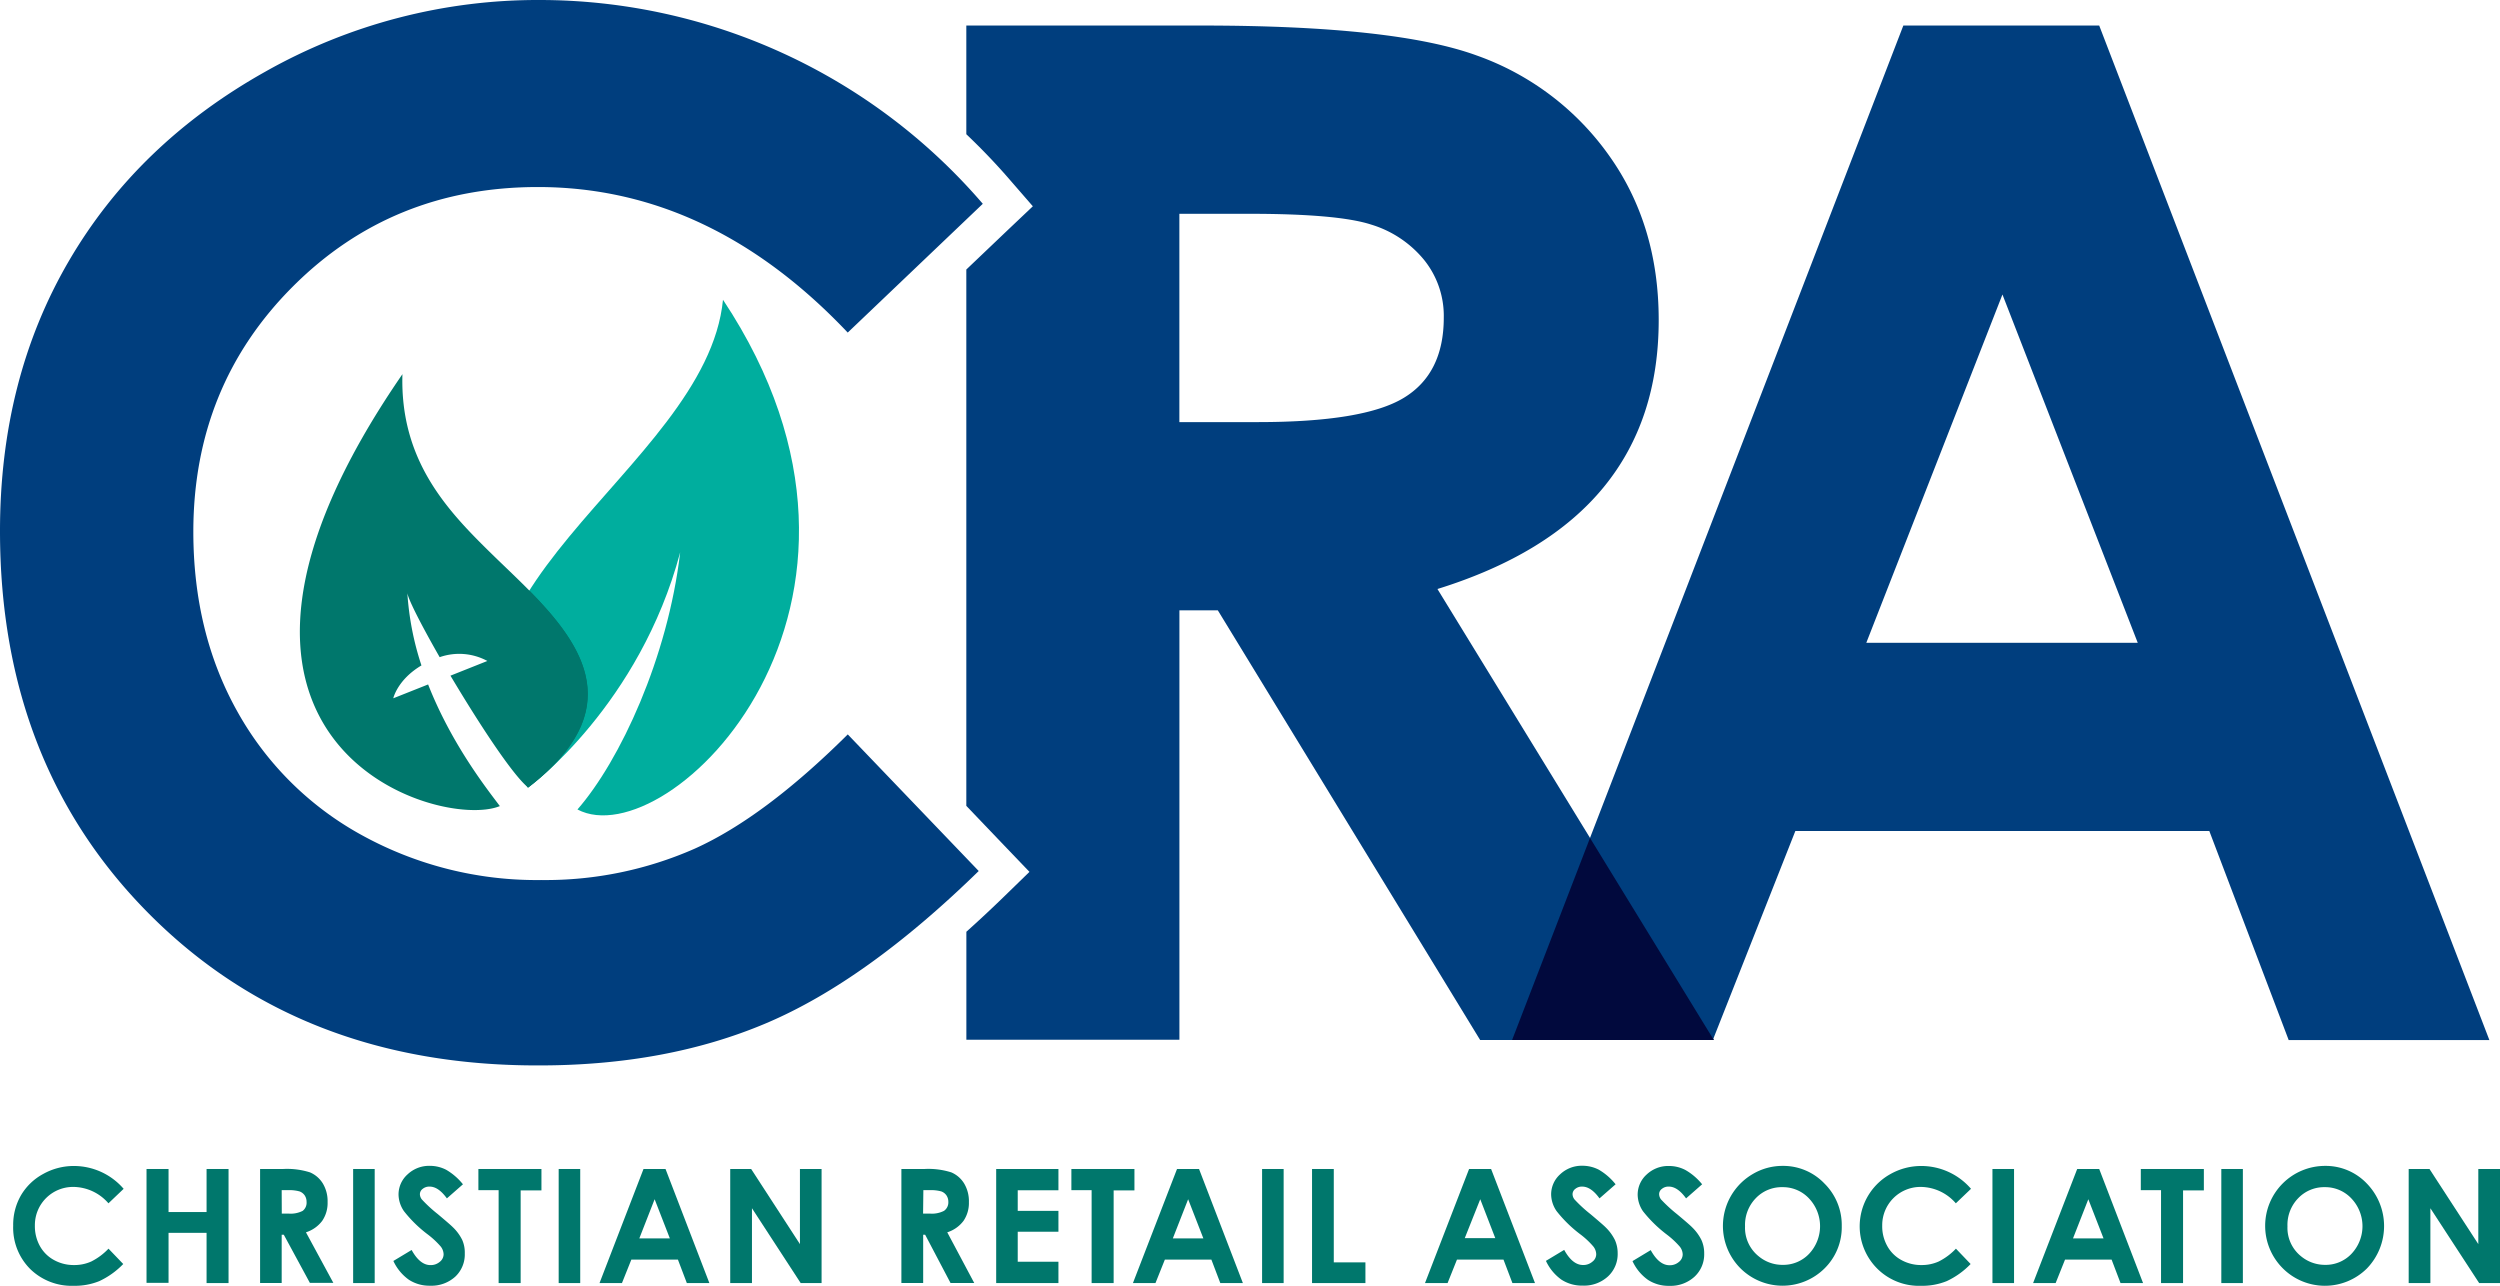 <svg xmlns="http://www.w3.org/2000/svg" viewBox="0 0 532.51 273.86"><defs><style>.cls-1{isolation:isolate;}.cls-2{fill:#003e7e;}.cls-3,.cls-5,.cls-6{fill:#00776c;}.cls-4{fill:#00ae9e;}.cls-4,.cls-5,.cls-6{fill-rule:evenodd;}.cls-6{mix-blend-mode:multiply;}.cls-7{fill:#01093d;}</style></defs><g class="cls-1"><g id="Layer_4" data-name="Layer 4"><path class="cls-2" d="M306.18,125.46q23.65-7.35,35.39-21.67t11.74-35.63q0-20.26-10.63-35.11a58.44,58.44,0,0,0-28.1-21.22Q297.12,5.44,256,5.44H205.83V28.59c3.25,3.09,6.38,6.35,9.35,9.8L220,43.94,214.66,49l-8.83,8.41V171.65L214,180.2l5.28,5.51L213.84,191c-2.69,2.62-5.36,5.1-8,7.47v23h45.38V130h8.18l55.88,91.53h49.79ZM299,84.75q-8.5,5.16-31.08,5.16H251.21V45.54H266.1q18.87,0,25.94,2.29a23.29,23.29,0,0,1,11.28,7.51,19,19,0,0,1,4.21,12.31Q307.53,79.59,299,84.75Z"/><path class="cls-2" d="M405.42,5.44h41.72l83.11,216.1H487.5L470.59,177H382.42l-17.58,44.52H322.08Zm21.11,57.29-29,74.19h57.82Z"/><path class="cls-3" d="M26.34,253.22l-3.24,3.09a10,10,0,0,0-7.42-3.49,8.13,8.13,0,0,0-8.25,8.25,8.68,8.68,0,0,0,1.05,4.31,7.54,7.54,0,0,0,3,3,8.65,8.65,0,0,0,4.29,1.08,8.72,8.72,0,0,0,3.68-.76,13.16,13.16,0,0,0,3.66-2.73l3.14,3.27a17.12,17.12,0,0,1-5.09,3.64,13.82,13.82,0,0,1-5.47,1,12.61,12.61,0,0,1-9.27-3.59,12.44,12.44,0,0,1-3.61-9.21,12.57,12.57,0,0,1,1.65-6.46,12.23,12.23,0,0,1,4.7-4.54,13.35,13.35,0,0,1,6.6-1.72,14,14,0,0,1,10.59,4.88Z"/><path class="cls-3" d="M31.21,249H35.9v9.17H44V249h4.68v24.3H44V262.6H35.9v10.65H31.21Z"/><path class="cls-3" d="M55.4,249h4.9a16.17,16.17,0,0,1,5.73.72,5.93,5.93,0,0,1,2.75,2.39,7.33,7.33,0,0,1,1,3.94,6.76,6.76,0,0,1-1.15,4,7,7,0,0,1-3.46,2.44L71,273.25h-5L60.45,263H60v10.29H55.4Zm4.62,9.5h1.45a5.63,5.63,0,0,0,3-.58,2.19,2.19,0,0,0,.83-1.92,2.42,2.42,0,0,0-.41-1.39,2.3,2.3,0,0,0-1.1-.84,8.41,8.41,0,0,0-2.54-.26H60Z"/><path class="cls-3" d="M75.22,249h4.59v24.3H75.22Z"/><path class="cls-3" d="M98.61,252.26l-3.42,3c-1.21-1.67-2.43-2.51-3.68-2.51a2.23,2.23,0,0,0-1.49.49,1.43,1.43,0,0,0-.58,1.09,1.86,1.86,0,0,0,.42,1.16,29.26,29.26,0,0,0,3.39,3.12c1.76,1.48,2.84,2.41,3.21,2.79a9.69,9.69,0,0,1,2,2.72A6.68,6.68,0,0,1,99,267,6.48,6.48,0,0,1,97,271.91a7.51,7.51,0,0,1-5.39,1.95,8,8,0,0,1-4.52-1.27,10.13,10.13,0,0,1-3.3-4l3.89-2.34c1.17,2.14,2.52,3.22,4,3.22a2.94,2.94,0,0,0,2-.7,2.05,2.05,0,0,0,.81-1.6,2.81,2.81,0,0,0-.61-1.65,18.12,18.12,0,0,0-2.7-2.53,27.23,27.23,0,0,1-5.13-5,6.4,6.4,0,0,1-1.16-3.51,5.73,5.73,0,0,1,1.93-4.34,6.66,6.66,0,0,1,4.75-1.81,7.53,7.53,0,0,1,3.47.84A12.85,12.85,0,0,1,98.61,252.26Z"/><path class="cls-3" d="M101.9,249h13.43v4.56H110.9v19.74h-4.69V253.51H101.9Z"/><path class="cls-3" d="M119,249h4.59v24.3H119Z"/><path class="cls-3" d="M137.07,249h4.69l9.34,24.3h-4.8l-1.9-5h-9.92l-2,5H127.7Zm2.37,6.44-3.26,8.34h6.5Z"/><path class="cls-3" d="M155.54,249H160l10.39,16V249H175v24.3h-4.45l-10.38-15.94v15.94h-4.63Z"/><path class="cls-3" d="M192,249h4.9a16.17,16.17,0,0,1,5.73.72,5.93,5.93,0,0,1,2.75,2.39,7.33,7.33,0,0,1,1,3.94,6.76,6.76,0,0,1-1.15,4,7,7,0,0,1-3.46,2.44l5.75,10.8h-5.05L197.06,263h-.42v10.29H192Zm4.62,9.5h1.45a5.65,5.65,0,0,0,3-.58A2.19,2.19,0,0,0,202,256a2.42,2.42,0,0,0-.41-1.39,2.28,2.28,0,0,0-1.11-.84,8.33,8.33,0,0,0-2.53-.26h-1.27Z"/><path class="cls-3" d="M212.19,249h13.26v4.53h-8.67v4.39h8.67v4.44h-8.67v6.4h8.67v4.54H212.19Z"/><path class="cls-3" d="M228.21,249h13.43v4.56h-4.43v19.74h-4.69V253.51h-4.31Z"/><path class="cls-3" d="M250.71,249h4.69l9.34,24.3h-4.81l-1.9-5h-9.91l-2,5h-4.8Zm2.37,6.44-3.26,8.34h6.5Z"/><path class="cls-3" d="M268.83,249h4.59v24.3h-4.59Z"/><path class="cls-3" d="M279.47,249h4.63v19.89h6.74v4.41H279.47Z"/><path class="cls-3" d="M312.92,249h4.69l9.35,24.3h-4.81l-1.9-5h-9.91l-2,5h-4.81Zm2.38,6.44L312,263.73h6.5Z"/><path class="cls-3" d="M344.13,252.26l-3.43,3q-1.8-2.5-3.67-2.51a2.21,2.21,0,0,0-1.49.49,1.43,1.43,0,0,0-.58,1.09,1.86,1.86,0,0,0,.42,1.16,29.26,29.26,0,0,0,3.39,3.12q2.64,2.22,3.21,2.79a9.89,9.89,0,0,1,2,2.72,6.83,6.83,0,0,1,.59,2.83,6.48,6.48,0,0,1-2.07,4.94,7.53,7.53,0,0,1-5.39,1.95,8,8,0,0,1-4.52-1.27,10.13,10.13,0,0,1-3.3-4l3.89-2.34c1.17,2.14,2.51,3.22,4,3.22a2.92,2.92,0,0,0,2-.7,2,2,0,0,0,.82-1.6,2.76,2.76,0,0,0-.62-1.65,17.39,17.39,0,0,0-2.69-2.53,27.23,27.23,0,0,1-5.13-5,6.4,6.4,0,0,1-1.16-3.51,5.73,5.73,0,0,1,1.93-4.34,6.66,6.66,0,0,1,4.75-1.81,7.56,7.56,0,0,1,3.47.84A12.85,12.85,0,0,1,344.13,252.26Z"/><path class="cls-3" d="M362.56,252.26l-3.42,3c-1.2-1.67-2.43-2.51-3.67-2.51a2.19,2.19,0,0,0-1.49.49,1.4,1.4,0,0,0-.58,1.09,1.91,1.91,0,0,0,.41,1.16,31.22,31.22,0,0,0,3.39,3.12q2.66,2.22,3.21,2.79a10,10,0,0,1,2,2.72A6.82,6.82,0,0,1,363,267a6.48,6.48,0,0,1-2.06,4.94,7.55,7.55,0,0,1-5.39,1.95,8,8,0,0,1-4.52-1.27,10,10,0,0,1-3.3-4l3.88-2.34c1.17,2.14,2.52,3.22,4,3.22a2.94,2.94,0,0,0,2-.7,2.05,2.05,0,0,0,.81-1.6,2.75,2.75,0,0,0-.61-1.65,18.12,18.12,0,0,0-2.7-2.53,27.88,27.88,0,0,1-5.13-5,6.39,6.39,0,0,1-1.15-3.51,5.76,5.76,0,0,1,1.92-4.34,6.68,6.68,0,0,1,4.76-1.81,7.52,7.52,0,0,1,3.46.84A12.58,12.58,0,0,1,362.56,252.26Z"/><path class="cls-3" d="M379.72,248.34a12.11,12.11,0,0,1,8.87,3.73,12.45,12.45,0,0,1,3.71,9.1,12.3,12.3,0,0,1-3.66,9,12.7,12.7,0,0,1-18-.1,12.79,12.79,0,0,1,2.71-20A12.42,12.42,0,0,1,379.72,248.34Zm-.05,4.53a7.63,7.63,0,0,0-5.67,2.34,8.18,8.18,0,0,0-2.3,6,7.77,7.77,0,0,0,2.9,6.38,7.9,7.9,0,0,0,5.15,1.83,7.56,7.56,0,0,0,5.61-2.37,8.59,8.59,0,0,0,0-11.74A7.59,7.59,0,0,0,379.67,252.87Z"/><path class="cls-3" d="M419.83,253.22l-3.23,3.09a10,10,0,0,0-7.43-3.49,8.15,8.15,0,0,0-8.25,8.25,8.58,8.58,0,0,0,1.06,4.31,7.51,7.51,0,0,0,3,3,8.66,8.66,0,0,0,4.3,1.08,8.75,8.75,0,0,0,3.68-.76,13.16,13.16,0,0,0,3.66-2.73l3.13,3.27a17.09,17.09,0,0,1-5.08,3.64,13.86,13.86,0,0,1-5.47,1,12.58,12.58,0,0,1-9.27-3.59,12.73,12.73,0,0,1,2.74-20.21,13.32,13.32,0,0,1,6.6-1.72,14,14,0,0,1,10.58,4.88Z"/><path class="cls-3" d="M424.4,249H429v24.3H424.4Z"/><path class="cls-3" d="M442.45,249h4.69l9.34,24.3h-4.8l-1.9-5h-9.92l-2,5h-4.8Zm2.37,6.44-3.26,8.34h6.5Z"/><path class="cls-3" d="M456,249h13.43v4.56H465v19.74h-4.69V253.51H456Z"/><path class="cls-3" d="M473.15,249h4.59v24.3h-4.59Z"/><path class="cls-3" d="M495.26,248.34a12.09,12.09,0,0,1,8.86,3.73,13,13,0,0,1,.05,18.11,12.69,12.69,0,0,1-18-.1,12.77,12.77,0,0,1,9.06-21.74Zm-.05,4.53a7.63,7.63,0,0,0-5.67,2.34,8.14,8.14,0,0,0-2.3,6,7.76,7.76,0,0,0,2.89,6.38,8,8,0,0,0,5.16,1.83,7.54,7.54,0,0,0,5.6-2.37,8.57,8.57,0,0,0,0-11.74A7.63,7.63,0,0,0,495.21,252.87Z"/><path class="cls-3" d="M513.06,249h4.43l10.4,16V249h4.62v24.3h-4.44l-10.39-15.94v15.94h-4.62Z"/><path class="cls-4" d="M123,172.42C142.31,182.66,197.24,129,154,63.85c-3.57,36.59-69.93,63.34-41.52,103.89.71-.43,23.8-17.74,32.4-50.09C142.26,140.07,132.09,162,123,172.42"/><path class="cls-5" d="M104.61,117.86C95.14,108.6,85.18,98,85.72,79.7c-54.13,78.55,7.77,97.36,20.75,92-2.4-3.22-10.19-12.95-15.28-25.91l-7.42,2.95s.87-3.95,6-7a61.59,61.59,0,0,1-3-15.41c.22,1.44,3.08,7,6.88,13.65a12.63,12.63,0,0,1,10.16.81l-7.86,3.13c6,10.07,13.21,21.15,16.56,23.83C138.74,147.56,118.35,131.32,104.61,117.86Z"/><path class="cls-6" d="M112.72,125.77c-8.12,12.85-11.2,26.39-.29,42,21.35-16.38,11.94-30.16.29-42"/><path class="cls-2" d="M209.34,43.41,180.57,70.84q-29.35-31-66-31-31,0-52.18,21.18t-21.21,52.2q0,21.62,9.4,38.38A67.34,67.34,0,0,0,77.09,177.9a77.16,77.16,0,0,0,38.17,9.55A78.7,78.7,0,0,0,148,180.76q14.82-6.69,32.58-24.33l27.89,29.1q-23.94,23.37-45.25,32.41t-48.62,9Q64.19,227,32.1,195T0,113.12Q0,80.79,14.62,55.68t41.87-40.4A118,118,0,0,1,115.18,0a124.52,124.52,0,0,1,94.16,43.41Z"/><polygon class="cls-7" points="338.68 178.49 365.06 221.53 322.08 221.53 338.68 178.49"/></g></g></svg>